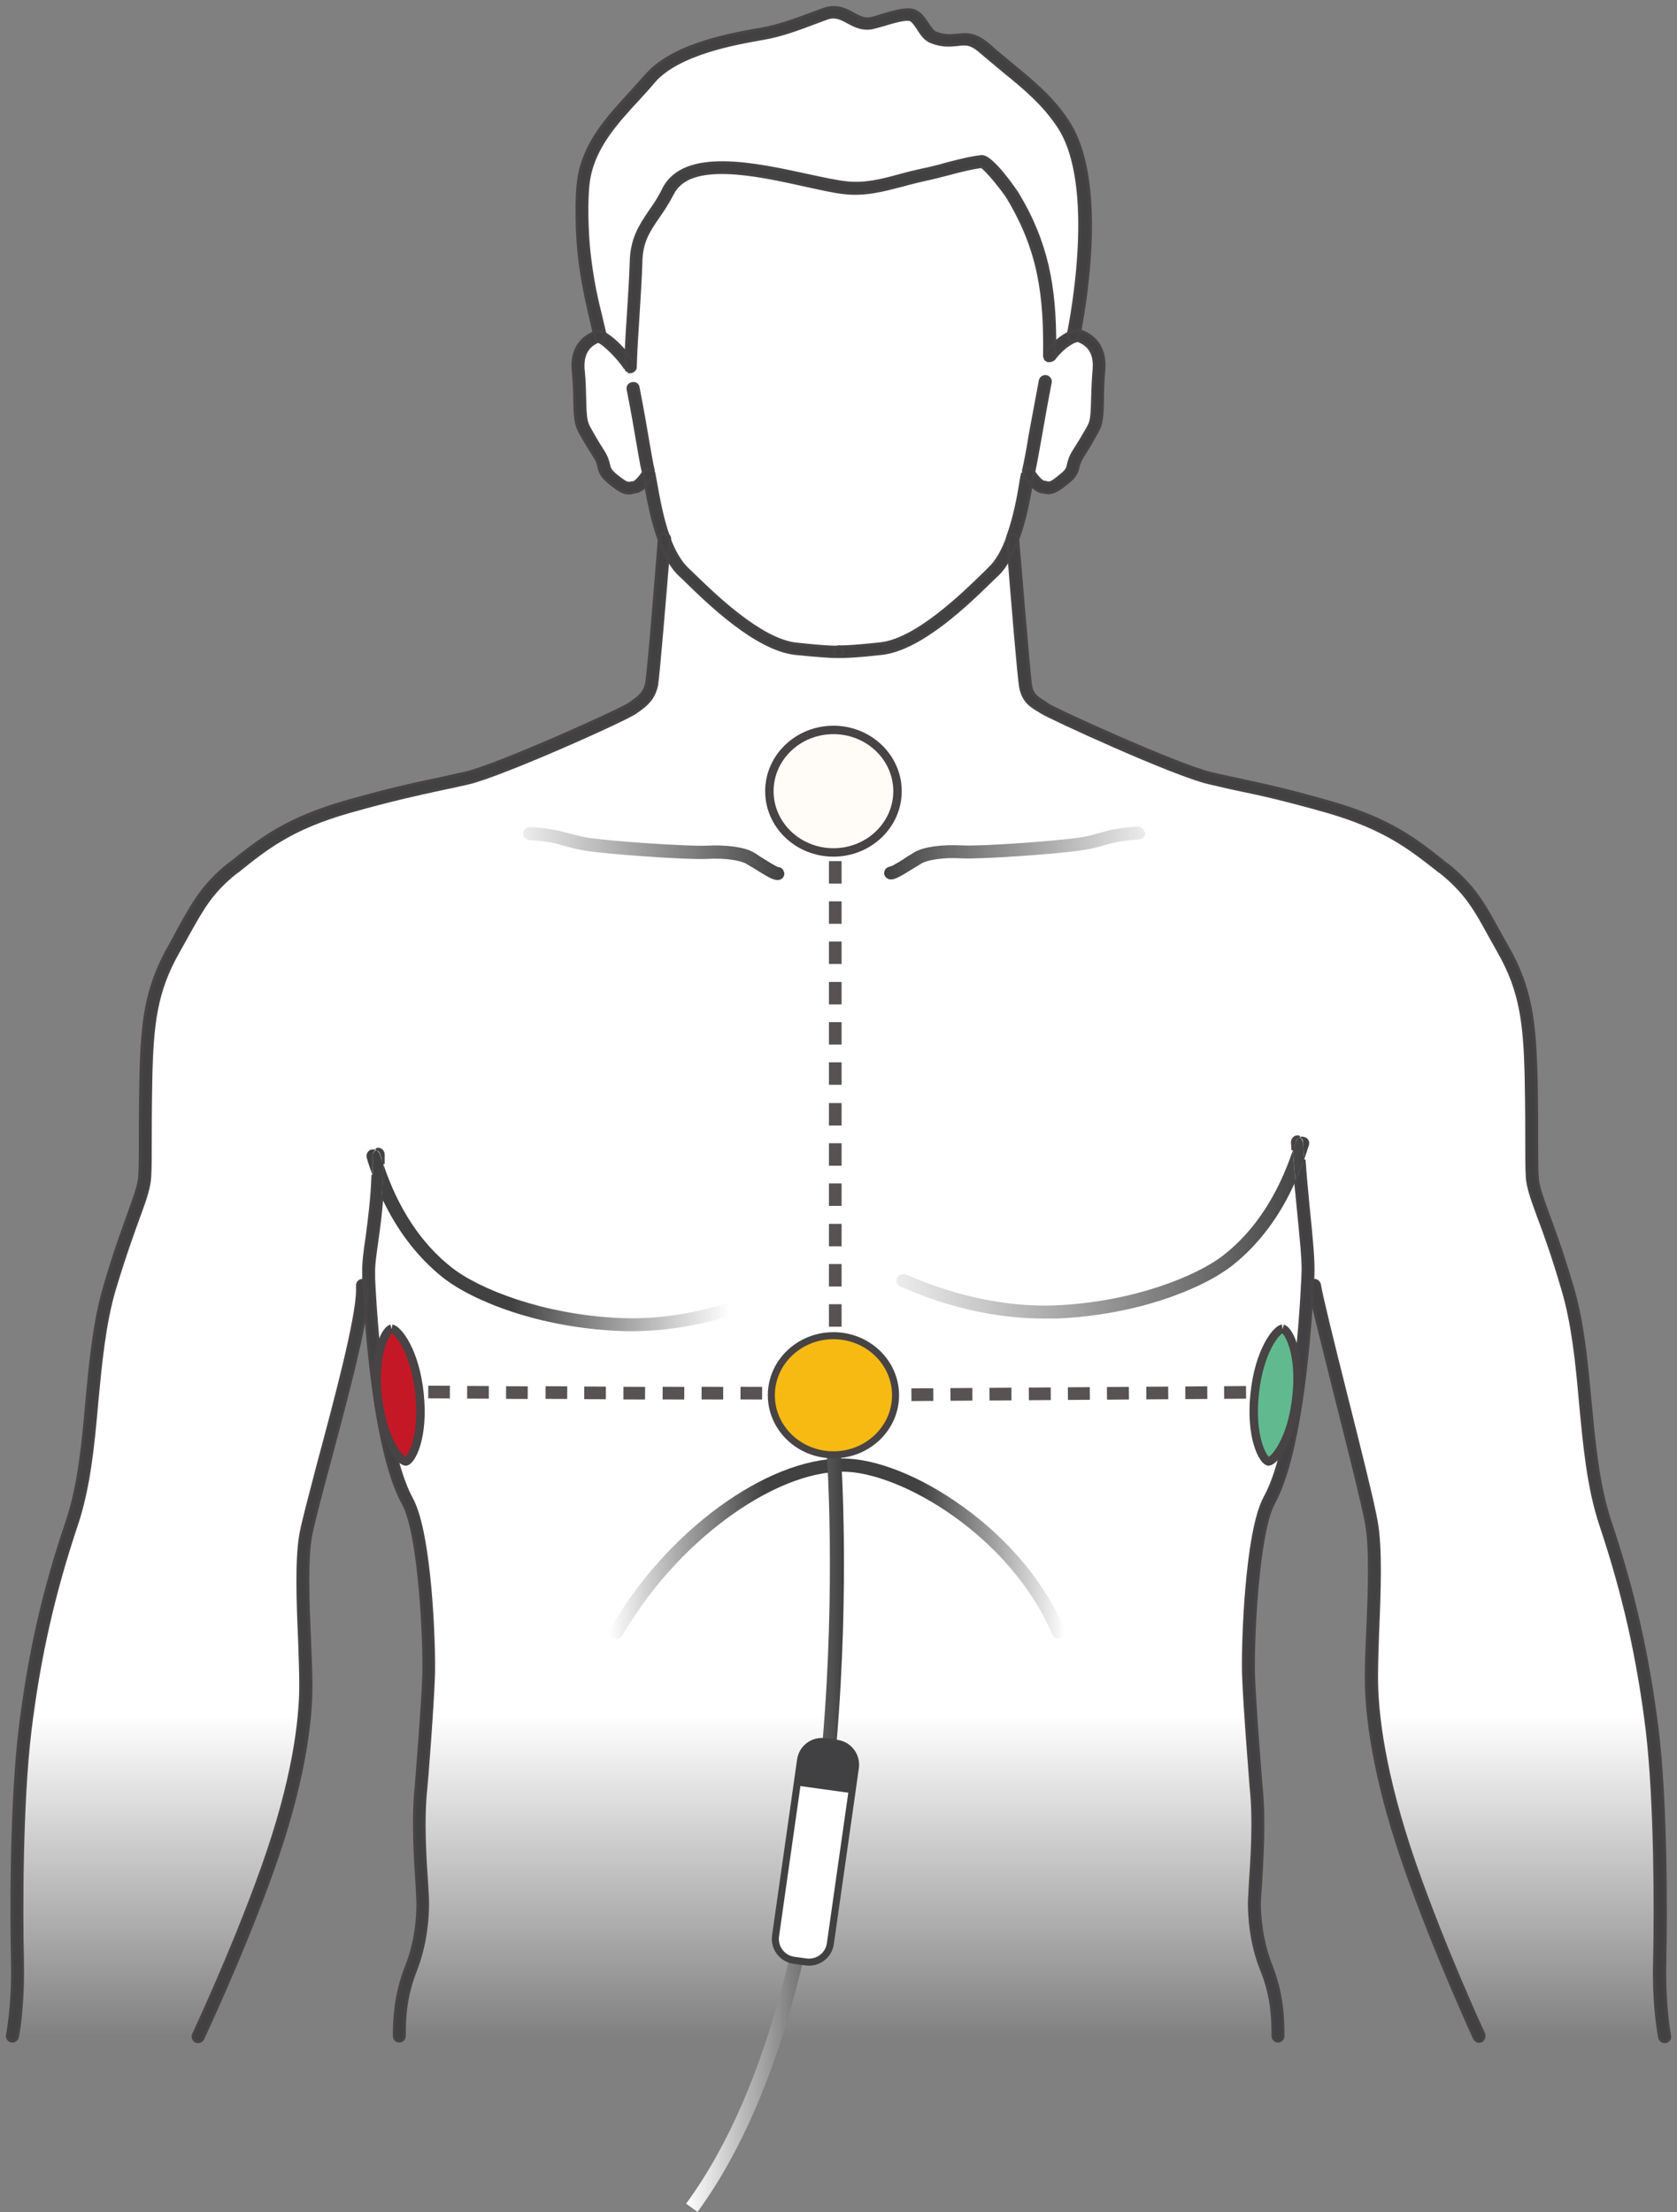 <?xml version="1.0" encoding="UTF-8"?>
<svg xmlns="http://www.w3.org/2000/svg" xmlns:xlink="http://www.w3.org/1999/xlink" id="Layer_2" viewBox="0 0 59.68 78.73">
  <rect x="0" y="0" width="59.68" height="78.73" fill="#808080" stroke="none"/>
  <defs>
    <style>.cls-1,.cls-2,.cls-3,.cls-4{fill:none;}.cls-5{fill:url(#linear-1-3);}.cls-6{fill:url(#linear-1-4);}.cls-7{fill:url(#linear-1-2);}.cls-8{fill:url(#linear-gradient);}.cls-9{fill:#c51827;}.cls-9,.cls-10,.cls-11{stroke-width:.3px;}.cls-9,.cls-10,.cls-11,.cls-2,.cls-3,.cls-12,.cls-4{stroke-miterlimit:10;}.cls-9,.cls-10,.cls-11,.cls-2,.cls-12{stroke:#484344;}.cls-10{fill:#61b990;}.cls-11{fill:#fffcf7;}.cls-13{fill:#fff;}.cls-14{fill:#414142;}.cls-15{fill:#414042;}.cls-16{fill:#585252;}.cls-2{stroke-width:.1px;}.cls-3{stroke:url(#linear-gradient-5);stroke-width:.5px;}.cls-12{fill:#f6ba13;}.cls-12,.cls-4{stroke-width:.25px;}.cls-17{fill:url(#linear-2);}.cls-18{fill:url(#linear-1);}.cls-19{fill:url(#linear-gradient-3);}.cls-20{fill:url(#linear-gradient-4);}.cls-21{fill:url(#linear-gradient-2);}.cls-4{stroke:#414142;}</style>
    <linearGradient id="linear-gradient" x1="29.87" y1=".38" x2="29.87" y2="72.55" gradientUnits="userSpaceOnUse">
      <stop offset="0" stop-color="#fff"></stop>
      <stop offset=".84" stop-color="#fff"></stop>
      <stop offset="1" stop-color="#fff" stop-opacity="0"></stop>
    </linearGradient>
    <linearGradient id="linear-1" x1="31.92" y1="40.87" x2="46.6" y2="40.87" gradientUnits="userSpaceOnUse">
      <stop offset="0" stop-color="#414142" stop-opacity=".1"></stop>
      <stop offset="1" stop-color="#414142"></stop>
    </linearGradient>
    <linearGradient id="linear-1-2" y1="41.26" x2="46.6" y2="41.26" xlink:href="#linear-1"></linearGradient>
    <linearGradient id="linear-1-3" x1="31.92" y1="43.94" x2="46.6" y2="43.94" xlink:href="#linear-1"></linearGradient>
    <linearGradient id="linear-gradient-2" x1="31.47" y1="30.35" x2="40.76" y2="30.35" gradientUnits="userSpaceOnUse">
      <stop offset="0" stop-color="#414142"></stop>
      <stop offset="1" stop-color="#414142" stop-opacity=".1"></stop>
    </linearGradient>
    <linearGradient id="linear-2" x1="21.68" y1="55.12" x2="37.92" y2="55.12" gradientUnits="userSpaceOnUse">
      <stop offset="0" stop-color="#414142" stop-opacity="0"></stop>
      <stop offset=".34" stop-color="#414142"></stop>
      <stop offset=".68" stop-color="#414142"></stop>
      <stop offset="1" stop-color="#414142" stop-opacity="0"></stop>
    </linearGradient>
    <linearGradient id="linear-1-4" x1="18.63" y1="30.38" x2="27.92" y2="30.38" xlink:href="#linear-1"></linearGradient>
    <linearGradient id="linear-gradient-3" x1="13.05" y1="44.41" x2="27.73" y2="44.41" gradientUnits="userSpaceOnUse">
      <stop offset=".35" stop-color="#414142"></stop>
      <stop offset=".88" stop-color="#414142" stop-opacity="0"></stop>
    </linearGradient>
    <linearGradient id="linear-gradient-4" x1="13.05" y1="41.37" x2="27.73" y2="41.37" xlink:href="#linear-gradient-3"></linearGradient>
    <linearGradient id="linear-gradient-5" x1="24.42" y1="65.29" x2="30.03" y2="65.29" gradientUnits="userSpaceOnUse">
      <stop offset="0" stop-color="#fff"></stop>
      <stop offset="1" stop-color="#414142"></stop>
    </linearGradient>
  </defs>
  <g id="draw">
    <path id="body-fill" class="cls-8" d="m13.08,45.94s-2.32,8.65-2.32,9.4.21,4.79,0,6.25-1.62,7.12-3.67,10.83H.47s.17-.87.17-2.04-.42-6.33.33-10.04,1.75-6.42,1.87-7.29.5-4.67.79-6.17,1.46-4.71,1.46-4.71c0,0,.08-4.29.12-5.29s.46-3,2.37-5.42c1.96-1.62,3.42-2.54,5.21-2.92s3.46-.71,4.12-.96,5.79-2.21,6.04-2.83.67-5.54.67-5.54l-.62-2.37s-.33.67-.67.5-.79-.33-.87-.79-.62-1.08-.75-1.42-.21-1.79-.08-2.33.33-.79.62-.92c-.08-.71-.87-4.96-.46-6.04s3-3.62,2.54-3.29c0,0,.25-.46,1.33-.79s1.37-.29,2.29-.54c1.33-.21,2.17-.79,2.62-.83s.79.37,1.08.42,1.5-.5,1.71-.33.58.71.83.83.71.08,1.25.04,3.33,2.5,3.62,3.5.92,2.87.12,6.87c0,0,.75.75.5.42,0,0,.42.29.37.79s.04,1.92-.17,2.25-.79,1.21-.79,1.42-.33.75-.67.71-.83-.42-.83-.42c0,0-.5,2.33-.71,2.67.17.67.46,5,.67,5.21s1.37.92,2.87,1.54,2.96,1.12,3.42,1.29,4.46.96,5.21,1.29,3.46,1.71,4.33,3.04,1.96,3.04,2,4.21,0,5.83.17,6.21,1.67,4.33,1.67,5.37.25,4.87.71,6.21,1.71,4.54,1.79,7.42.29,4.83.25,7.25.25,3.96.25,3.96h-6.58s-3-6.75-3.46-9.21c-.87-4.04-.04-7.58-.42-9.04s-1.54-7.67-2.21-8.67c-.08,1.17-.25,3.75-.58,5.12s-.79,2.46-1.08,3.12c-.25,1.17-.71,3.92-.58,5.87s.33,3.54.37,4.75-.29,2.87-.17,3.62c.12,1.5,1.04,2.54.87,4.37H14.14s0-1.62.42-2.46.58-1.92.46-3.42c-.21-2.21.08-3.46.21-5.71s-.08-5.79-.42-6.71-.67-1.25-.96-2.42-.77-5.86-.77-5.86Z"></path>
    <g id="body">
      <path class="cls-14" d="m59.43,72.46c.02.1-.04.18-.14.21h-.04c-.08,0-.16-.06-.18-.14,0-.04-.23-1.06-.18-2.79.04-1.69.04-5.57-.26-8.13-.32-2.61-.83-4.87-1.65-7.32-.45-1.34-.59-2.89-.73-4.39-.12-1.37-.26-2.77-.62-3.99-.36-1.23-.65-2.03-.87-2.61-.23-.63-.37-1.01-.4-1.39-.02-.35-.02-.69-.02-1.2s0-1.2-.02-2.28c-.04-2.03-.19-3.17-.96-4.53-.12-.21-.23-.41-.33-.59-.53-.97-.86-1.55-1.74-2.26l-.06-.04c-1.04-.82-1.93-1.53-4-2.13-1.52-.43-2.37-.62-3.2-.79-.34-.07-.65-.15-1.01-.23-1.27-.3-5.64-2.31-5.95-2.51-.04-.03-.09-.06-.13-.08-.26-.16-.52-.33-.61-.81-.07-.37-.3-3.22-.41-4.57.11-.19.21-.41.3-.65,0-.01.01-.03.01-.04.04.41.39,4.76.46,5.2.06.33.22.43.45.57.04.03.09.06.14.1.33.22,4.66,2.18,5.83,2.46.35.08.67.15,1,.22.83.18,1.69.36,3.22.8,2.15.61,3.07,1.34,4.13,2.19l.06.04c.93.75,1.29,1.39,1.82,2.36.1.18.21.38.33.59.81,1.43.96,2.6,1.01,4.69.02,1.09.02,1.78.02,2.29s0,.83.02,1.18c.02.34.15.68.37,1.3.22.58.51,1.38.88,2.63.37,1.25.5,2.68.63,4.06.14,1.48.28,3.01.72,4.31.83,2.47,1.34,4.75,1.67,7.38.31,2.58.31,6.48.27,8.18-.04,1.67.17,2.7.17,2.71Z"></path>
      <path class="cls-14" d="m52.8,72.39c.04.1,0,.21-.08.26-.03.01-.05.02-.08.02-.07,0-.13-.04-.17-.11-.01-.03-1.39-3.01-2.46-6.07-.91-2.6-1.39-4.95-1.39-6.78,0-.45.02-1.03.05-1.63.06-1.38.12-2.94-.04-3.83-.12-.67-.61-2.63-1.09-4.52-.35-1.41-.69-2.76-.86-3.48.02-.27.03-.49.04-.65.01,0,.02-.01.03-.01.1-.02.19.06.21.16.06.39.5,2.17.93,3.88.48,1.9.97,3.86,1.09,4.55.17.94.11,2.52.05,3.92-.02.6-.04,1.18-.04,1.62,0,1.25.24,3.42,1.36,6.65,1.06,3.03,2.43,6,2.45,6.03Z"></path>
      <path class="cls-15" d="m46.56,42.99c.1.97.18,1.8.17,2.26,0,.01,0,.13-.01.33-.08.03-.13.11-.12.21.01.09.04.25.08.45-.11,1.81-.45,5.63-1.35,7.26-.59,1.08-.75,4.98-.72,6.07.03,1.05.27,3.98.27,4.01.13,1.18.03,2.66-.02,3.54-.02.29-.04.51-.04.63,0,.44.06,1.32.41,2.21.38.96.43,1.77.43,2.51,0,.11-.08.19-.18.19s-.18-.08-.18-.19c0-.81-.07-1.52-.41-2.36-.38-.95-.43-1.89-.43-2.36,0-.13.02-.35.03-.65.06-.87.16-2.33.03-3.48,0-.04-.24-2.99-.27-4.04-.03-.98.09-5.05.77-6.28,1.15-2.08,1.35-8,1.35-8.06.01-.43-.08-1.29-.17-2.21-.03-.31-.06-.65-.1-.99.11-.25.22-.51.31-.78.04.57.1,1.18.15,1.72Z"></path>
      <path class="cls-14" d="m46.72,45.58c-.01.17-.02.39-.04.65-.04-.2-.07-.36-.08-.45-.01-.1.04-.18.12-.21Z"></path>
      <path class="cls-18" d="m46.42,40.47c.13.03.2.16.16.29-.06.17-.11.35-.17.51-.02-.21-.03-.43-.04-.63,0-.07-.05-.13-.11-.17.05-.02.11-.02.16,0Z"></path>
      <path class="cls-7" d="m46.37,40.64c.01.2.02.41.04.63-.09.27-.2.53-.31.78-.03-.37-.06-.74-.09-1.1h0c.04-.11.07-.21.11-.32.02-.07.07-.12.13-.15h0c.06.03.1.1.11.17Z"></path>
      <path class="cls-15" d="m46.17,40.46s.06,0,.08.02c-.06.03-.12.08-.13.15-.03.11-.07.21-.11.31,0-.09-.01-.18-.02-.27,0-.11.07-.2.17-.21Z"></path>
      <path class="cls-5" d="m46.01,40.95c.03.36.06.73.09,1.1-.55,1.24-1.3,2.24-2.23,2.98-1.09.86-3.44,1.78-6.26,1.9-.16,0-.31,0-.46,0-2.35,0-4.23-.77-4.88-1.04-.09-.04-.17-.07-.2-.08-.13-.04-.2-.17-.16-.3.04-.12.18-.18.31-.15.06.02.13.05.25.1.66.27,2.68,1.1,5.12,1,2.69-.12,4.98-1.02,5.97-1.8,1.09-.86,1.91-2.11,2.45-3.72Z"></path>
      <path class="cls-21" d="m40.76,29.63c.01.13-.1.24-.23.25-.65.04-.95.12-1.25.21-.2.06-.4.11-.69.16-.75.13-3.66.34-4.37.3-.67-.04-1.22.06-1.42.18-.06.03-.12.08-.2.12-.56.35-.74.45-.88.45-.02,0-.04,0-.06,0-.13-.03-.22-.15-.19-.27.02-.11.12-.18.22-.19.12-.04.47-.26.64-.38.08-.04.15-.09.2-.12.32-.2,1-.29,1.71-.25.62.04,3.47-.16,4.24-.29.27-.04.46-.1.64-.15.33-.1.64-.18,1.36-.23.13,0,.25.09.26.22Z"></path>
      <path class="cls-14" d="m38.54,11.82c.21.1.85.39.74,1.42-.03.33-.04.65-.04.94-.01.49-.02.87-.15,1.11l-.05.1c-.15.27-.24.44-.51.86-.11.17-.13.27-.16.37-.04.2-.1.35-.39.58-.33.26-.49.35-.67.35-.06,0-.13-.01-.21-.03h-.04c-.13-.04-.26-.13-.36-.24h0c.03-.16.06-.3.08-.41,0-.02,0-.03.01-.04t0-.01c.1.15.25.32.35.34h.04c.17.05.2.06.56-.24.22-.17.24-.25.27-.39.03-.12.06-.26.2-.48.26-.41.35-.57.5-.83l.05-.1c.09-.16.1-.53.11-.96.01-.29.02-.62.05-.97.08-.78-.35-.97-.54-1.06-.1-.04-.51.16-.88.64,0,0-.01.02-.02.02.03-.03.06-.07.06-.12,0-.16,0-.31,0-.46.16-.15.32-.26.48-.34,0,.03-.01.05-.01.05-.02.1.04.18.14.21.01,0,.03,0,.04,0,.08,0,.16-.06.18-.14,0-.02.02-.1.04-.21.04,0,.09.01.13.03Z"></path>
      <path class="cls-14" d="m37.98,4.3c1.38,2.08.62,6.46.43,7.48-.12-.02-.25.02-.39.08.11-.55,1.03-5.3-.35-7.38-.53-.8-1.21-1.37-1.94-1.96-.26-.22-.53-.44-.81-.68-.37-.33-.56-.31-.85-.27-.24.02-.53.06-.93-.1-.21-.08-.34-.27-.46-.46-.1-.15-.2-.3-.3-.33-.17-.05-.63.09-.93.18-.16.04-.3.09-.41.11-.35.07-.62-.07-.86-.2-.26-.14-.46-.25-.78-.13l-.4.15c-.59.22-1.19.45-1.84.56-.9.16-3.01.51-3.9,1.54-.17.21-.36.41-.54.61-.77.83-1.56,1.7-1.76,2.82-.12.68-.07,2.02.01,2.69.08.71.2,1.38.38,2.09l.18.76c-.15-.08-.27-.1-.38-.05h0l-.15-.63c-.17-.73-.3-1.4-.38-2.13-.08-.71-.13-2.07,0-2.79.21-1.22,1.04-2.12,1.84-2.99.18-.2.36-.4.54-.6.86-.99,2.56-1.4,4.12-1.66.61-.11,1.17-.32,1.77-.54l.4-.15c.48-.18.82,0,1.1.16.21.11.38.2.6.16.1-.02.23-.06.38-.11.41-.12.86-.26,1.15-.18.23.07.36.27.5.48.09.13.19.29.29.32.32.12.54.1.76.08.32-.04.64-.07,1.14.36.26.24.53.45.79.67.75.62,1.46,1.19,2.01,2.04Z"></path>
      <path class="cls-14" d="m38.02,11.87c.14-.07.27-.1.39-.08-.02.11-.04.18-.04.21-.02.08-.1.14-.18.14-.01,0-.03,0-.04,0-.1-.02-.16-.11-.14-.21,0,0,0-.02.01-.05Z"></path>
      <path class="cls-13" d="m37.67,4.49c1.38,2.08.46,6.83.35,7.38-.16.07-.32.19-.48.34-.01-1.99-.27-3.55-1.35-5.35,0-.01-.89-1.34-1.27-1.29-.42.06-.83.16-1.26.27-.27.07-.55.15-.85.21-.26.06-.52.12-.77.19-.65.18-1.28.35-1.94.26-.36-.04-.85-.15-1.37-.26-1.84-.41-4.37-.96-5.11.48-.17.33-.34.58-.5.82-.34.51-.64.95-.66,1.79-.02.59-.06,1.24-.1,1.85-.03.45-.06.91-.08,1.35-.1-.11-.2-.22-.3-.32-.17-.16-.31-.27-.44-.34l-.18-.76c-.17-.71-.29-1.38-.38-2.09-.08-.67-.13-2.01-.01-2.69.2-1.12.99-1.99,1.76-2.82.18-.2.37-.4.54-.61.89-1.02,3-1.38,3.9-1.54.65-.11,1.25-.34,1.84-.56l.4-.15c.32-.12.53,0,.78.13.24.13.5.27.86.2.11-.02.25-.07.41-.11.3-.1.76-.24.93-.18.1.03.2.18.3.33.12.19.25.39.46.46.41.16.7.12.93.1.29-.03.48-.06.85.27.27.24.54.46.81.68.72.59,1.41,1.16,1.94,1.96Z"></path>
      <path class="cls-17" d="m37.9,58.01c.05.12-.01.25-.13.3-.03.01-.06.02-.09.02-.1,0-.19-.06-.23-.15-1.51-3.54-5.42-5.8-7.46-5.8-2.51,0-5.96,2.56-7.84,5.83-.07.11-.22.15-.34.09s-.16-.2-.1-.32c1.99-3.46,5.55-6.07,8.27-6.07,1.2,0,2.8.64,4.28,1.71,1.65,1.18,2.94,2.74,3.64,4.39Z"></path>
      <path class="cls-14" d="m37.53,12.21c0,.15,0,.31,0,.46,0,.05-.02.09-.06.12-.03.03-.08.05-.13.05-.02,0-.04,0-.06,0l-.05-.03s-.04-.03-.04-.04l-.03-.09s.02-.07.04-.1c.1-.13.21-.25.33-.36Z"></path>
      <path class="cls-14" d="m37.24,13.4c.1.02.16.11.15.2-.15.77-.26,1.41-.35,1.92-.1.56-.17.97-.24,1.28-.02-.02-.03-.04-.04-.06-.04-.08-.16-.11-.25-.07-.04.02-.07.06-.08.1,0-.01,0-.02,0-.03.07-.3.15-.71.24-1.28.1-.51.21-1.15.36-1.93.02-.08.09-.14.18-.14h.03Z"></path>
      <path class="cls-14" d="m37.53,12.21c-.12.11-.23.23-.33.36-.02.03-.04.06-.04.1.03-2.15-.17-3.76-1.3-5.64-.13-.22-.75-1-.94-1.11-.39.05-.77.15-1.18.26-.28.07-.57.15-.87.21-.25.06-.51.12-.75.19-.66.17-1.34.36-2.09.27-.38-.04-.85-.15-1.4-.27-1.72-.38-4.09-.9-4.7.29-.18.35-.36.62-.53.86-.34.5-.59.87-.6,1.61-.02.6-.06,1.24-.1,1.86-.04.62-.08,1.25-.1,1.85,0-.03,0-.06-.02-.08-.07-.12-.19-.27-.32-.43.02-.45.05-.91.08-1.35.04-.62.08-1.26.1-1.85.02-.84.32-1.28.66-1.79.17-.24.34-.49.5-.82.74-1.44,3.27-.88,5.11-.48.51.11,1.01.22,1.37.26.67.08,1.29-.08,1.94-.26.25-.07.51-.13.77-.19.3-.06.58-.13.85-.21.43-.11.84-.22,1.26-.27.38-.05,1.26,1.28,1.27,1.29,1.09,1.8,1.34,3.36,1.35,5.35Z"></path>
      <path class="cls-14" d="m37.2,12.75s.02.03.04.04c-.02,0-.04-.02-.04-.04Z"></path>
      <path class="cls-14" d="m36.79,16.81h0s0,.01,0,.02c0,.01,0,.02-.01.04-.02.11-.04.25-.08.4-.14-.14-.24-.3-.26-.35-.02-.03-.02-.06-.02-.08,0-.02,0-.04.01-.06.01-.04.04-.08.08-.1.09-.04.2-.02.25.07.01.02.02.04.04.06Z"></path>
      <path class="cls-14" d="m36.7,17.27h0c-.09.51-.22,1.26-.48,1.94v-.03c0-.1-.1-.17-.2-.16-.07,0-.12.04-.15.1.24-.65.38-1.4.46-1.89.02-.15.05-.28.07-.38,0,.03,0,.06.02.08.03.05.12.21.26.35Z"></path>
      <path class="cls-14" d="m36.22,19.17v.03s0,.03-.01.04c-.09.25-.19.46-.3.65-.03-.39-.05-.65-.06-.7,0-.02,0-.04,0-.06,0,0,0,0,0-.01s0-.02,0-.02c.03-.06.08-.09.15-.1.1,0,.19.07.2.16Z"></path>
      <path class="cls-14" d="m35.87,19.11s0,.02,0,.02c0-.01,0-.02,0-.02Z"></path>
      <path class="cls-14" d="m35.86,19.14s0,.03,0,.06c0,.04.03.31.06.7-.13.24-.27.43-.43.58-.06.05-.12.12-.2.19-.81.79-2.49,2.44-3.9,2.6-.88.1-1.28.11-1.44.11-.03,0-.06,0-.08,0,.1-.01.17-.1.16-.19,0-.09-.08-.15-.17-.16h.02s.29.02,1.47-.11c1.28-.14,2.96-1.79,3.68-2.49.08-.08.15-.15.2-.2.25-.24.46-.6.64-1.09Z"></path>
      <path class="cls-14" d="m30.01,23.18c.01.1-.06.18-.16.19h-.03c-.1-.01-.17-.1-.16-.19s.08-.15.17-.16h0c.09,0,.16.07.17.16Z"></path>
      <path class="cls-14" d="m29.82,23.02h.02c-.09,0-.16.06-.17.16s.06.18.16.19c-.02,0-.04,0-.08,0-.17,0-.57-.02-1.45-.11-1.4-.16-3.08-1.8-3.89-2.59-.08-.08-.15-.15-.21-.2-.16-.15-.3-.34-.44-.58.03-.39.06-.65.06-.7,0-.03,0-.06-.01-.08t0,.01c.18.49.4.86.64,1.1.06.06.13.12.21.2.72.7,2.4,2.35,3.68,2.49,1.18.13,1.46.11,1.47.11Z"></path>
      <path class="cls-6" d="m27.91,31.05c.02.13-.06.25-.2.27-.02,0-.03,0-.06,0-.14,0-.32-.1-.88-.45-.08-.04-.15-.09-.2-.12-.2-.12-.74-.22-1.42-.18-.71.04-3.62-.17-4.37-.3-.3-.05-.5-.11-.69-.16-.3-.09-.59-.17-1.25-.21-.13-.01-.24-.12-.22-.25,0-.13.12-.22.26-.21.71.04,1.02.13,1.36.22.18.05.37.1.64.15.78.13,3.63.32,4.25.29.72-.04,1.39.05,1.71.25.06.03.12.08.2.13.17.11.53.33.64.38.11,0,.2.08.22.18Z"></path>
      <path class="cls-19" d="m27.71,45.97c.04.12-.02.25-.15.29-.03.01-.11.04-.2.08-.65.26-2.54,1.04-4.88,1.04-.15,0-.31,0-.46-.01-2.82-.12-5.18-1.05-6.26-1.9-.9-.72-1.63-1.67-2.18-2.85.03-.36.05-.76.06-1.19.53,1.59,1.35,2.83,2.43,3.68.99.78,3.28,1.68,5.97,1.8,2.44.11,4.46-.72,5.12-1,.11-.04.19-.08.24-.1.13-.04.27.03.31.15Z"></path>
      <path class="cls-14" d="m23.81,19.12s.02.05.01.08c0,.04-.02.31-.06.7-.11-.18-.2-.4-.3-.65,0-.01-.01-.03-.01-.04v-.03c.01-.1.1-.17.2-.16.07,0,.13.04.16.11Z"></path>
      <path class="cls-14" d="m23.81,19.12c-.03-.06-.08-.1-.16-.11-.1,0-.18.06-.2.16v.03c-.25-.68-.38-1.44-.48-1.94.14-.14.23-.29.26-.34.02-.03.03-.07.03-.1.02.1.04.23.07.38.09.5.22,1.25.46,1.91Z"></path>
      <path class="cls-14" d="m23.77,19.9c-.11,1.33-.34,4.11-.4,4.48-.1.49-.36.69-.64.9-.03.02-.07.04-.1.07-.35.26-4.77,2.24-5.96,2.52-.35.08-.67.15-1.01.22-.82.18-1.67.36-3.2.79-2.08.59-2.97,1.3-4,2.13l-.06.04c-.88.7-1.2,1.29-1.74,2.26-.1.18-.21.38-.33.59-.77,1.37-.92,2.5-.96,4.53-.02,1.08-.02,1.78-.02,2.28s0,.85-.02,1.2c-.03.39-.16.76-.39,1.39-.21.58-.5,1.37-.87,2.6-.36,1.22-.49,2.63-.62,3.99-.13,1.5-.28,3.06-.73,4.39-.82,2.45-1.33,4.71-1.65,7.32-.31,2.56-.31,6.43-.27,8.12.04,1.72-.17,2.75-.18,2.79-.02.08-.1.14-.18.14h-.03c-.1-.02-.16-.11-.15-.21,0-.01.22-1.04.18-2.71-.04-1.7-.04-5.59.27-8.17.32-2.64.83-4.92,1.67-7.39.44-1.3.58-2.83.71-4.31.13-1.38.26-2.8.63-4.06.36-1.24.66-2.04.87-2.63.22-.62.35-.96.38-1.3.02-.34.02-.67.02-1.18s0-1.2.02-2.29c.04-2.09.2-3.26,1.01-4.7.12-.21.22-.4.32-.59.54-.97.89-1.62,1.82-2.36l.06-.04c1.06-.85,1.99-1.58,4.14-2.19,1.53-.43,2.39-.62,3.22-.79.34-.07.65-.15,1-.22,1.19-.29,5.56-2.26,5.82-2.46.03-.02.07-.05.1-.07.26-.19.44-.32.51-.68.07-.37.32-3.49.45-5.11,0,.01,0,.03.01.04.1.25.19.46.3.65Z"></path>
      <path class="cls-14" d="m23.26,16.76s.02.05.02.07c0,.03-.01.07-.03.1-.03.04-.12.2-.26.34-.03-.16-.05-.3-.07-.4,0,0,0-.01,0-.02,0-.01,0-.02,0-.02v-.02s0,0,0-.01h0s.03-.04.03-.05c0-.02.02-.03.03-.04.07-.07.18-.07.26,0,.02.02.03.03.04.05Z"></path>
      <path class="cls-14" d="m23.26,16.74v.02s-.02-.03-.04-.05c-.07-.07-.19-.07-.26,0-.02.01-.03.02-.03.04,0,.01-.02.03-.03.04-.07-.29-.12-.62-.2-1.07-.08-.48-.18-1.06-.34-1.87-.02-.1.04-.19.15-.21s.2.04.21.14c.16.82.26,1.4.34,1.88.08.45.13.78.2,1.07Z"></path>
      <path class="cls-14" d="m22.91,16.87c.02.1.04.24.07.4-.1.1-.22.2-.36.22h-.04c-.08.03-.15.04-.21.04-.17,0-.33-.08-.66-.35-.3-.24-.35-.38-.4-.58-.02-.1-.04-.21-.15-.37-.28-.44-.37-.6-.53-.88l-.03-.07c-.13-.24-.14-.62-.15-1.11,0-.29-.02-.61-.05-.95-.11-1.01.53-1.31.74-1.4l.04.16c.02.09.12.15.22.13.1-.02.16-.12.14-.21v-.04c.11.07.26.18.43.34.1.1.21.21.3.32-.01.17-.02.35-.02.51,0,.02,0,.04.01.06-.23-.37-.79-.92-.97-.96-.19.09-.6.3-.52,1.05.04.35.04.68.05.97.01.43.02.79.11.96l.03.07c.16.28.24.44.51.86.14.22.17.36.2.48.03.13.05.21.27.39.37.29.4.29.56.25h.05c.1-.03.26-.22.35-.36t0,.01v.02s0,.01,0,.02c0,0,0,.01,0,.02Z"></path>
      <path class="cls-14" d="m22.61,13.04h0s0,.06-.02.07c0,.02-.02.03-.03.04,0,0,0,0-.01.01-.01.01-.02.02-.04.03-.06.03-.12.03-.18,0h0s-.04-.03-.06-.06c0,0-.01-.02-.02-.03,0-.02-.01-.04-.01-.06,0-.17.01-.34.02-.51.13.16.25.31.32.43.02.03.02.06.02.08Z"></path>
      <path class="cls-14" d="m22.6,13.12s.02-.04.02-.06c0,.02,0,.04-.02.06Z"></path>
      <path class="cls-14" d="m22.57,13.16s.02-.02.03-.04c0,.02-.02.03-.03.04Z"></path>
      <path class="cls-14" d="m22.52,13.2s.03-.02.04-.03c-.03.03-.08.06-.13.06h0s-.06-.01-.08-.03c.06.03.12.03.18,0Z"></path>
      <path class="cls-14" d="m22.27,13.13s.04.04.06.06c-.03-.01-.04-.03-.06-.06Z"></path>
      <path class="cls-14" d="m21.54,11.91c.02.09-.04.18-.14.21-.1.02-.2-.04-.22-.13l-.04-.16h0s0,0,0,0c.11-.05.23-.03.38.05v.04Z"></path>
      <path class="cls-14" d="m14.66,53.36c.68,1.24.81,5.28.78,6.26-.03,1.05-.26,3.99-.27,4.02-.13,1.16-.03,2.61.03,3.47.02.31.03.53.03.65,0,.49-.06,1.43-.43,2.38-.36.9-.4,1.68-.4,2.33,0,.11-.08.19-.18.19s-.18-.08-.18-.19c0-.69.06-1.53.44-2.49.35-.88.4-1.77.4-2.23,0-.11-.02-.34-.03-.63-.06-.88-.16-2.35-.03-3.54,0-.02.24-2.95.27-3.99.03-1.09-.13-4.97-.73-6.06-.86-1.55-1.21-5.01-1.34-6.86.04-.3.07-.55.07-.75,0-.07,0-.13,0-.2-.01-.08-.06-.14-.13-.16v-.06c0-.06,0-.1,0-.14v-.04c-.01-.34.04-.75.12-1.27.08-.62.18-1.35.21-2.23.1.27.21.53.32.78-.04.57-.11,1.07-.17,1.51-.07.5-.13.9-.12,1.2v.03s0,.08,0,.14c.01.24.25,5.85,1.35,7.85Z"></path>
      <path class="cls-14" d="m13.65,41.1v.34c-.05-.12-.08-.24-.12-.36-.02-.07-.07-.12-.14-.15.02-.01.05-.02.07-.02.11,0,.18.08.19.19Z"></path>
      <path class="cls-14" d="m13.52,41.08c.04.12.07.24.12.36,0,.43-.02.82-.06,1.19-.12-.25-.22-.51-.32-.78.01-.24.02-.48.01-.73,0-.08.04-.15.11-.18.07.03.12.08.14.15Z"></path>
      <path class="cls-20" d="m13.22,40.92c.06-.02.11-.01.16,0-.06.03-.11.1-.11.18,0,.26,0,.5-.01.73-.08-.21-.15-.41-.21-.63-.03-.12.04-.25.17-.29Z"></path>
      <path class="cls-14" d="m13.08,45.74c0,.07,0,.13,0,.2,0,.2-.03.45-.07.75-.04-.53-.06-.92-.07-1.11.07.02.12.07.13.16Z"></path>
      <path class="cls-14" d="m12.94,45.58c.01.18.03.58.07,1.11-.21,1.34-.82,3.59-1.32,5.47-.3,1.11-.55,2.07-.63,2.49-.16.87-.1,2.4-.04,3.74.02.6.05,1.16.05,1.6,0,1.26-.24,3.43-1.39,6.64-1.07,2.99-2.45,5.9-2.46,5.93-.03.07-.1.11-.17.11-.03,0-.05,0-.08-.02-.09-.04-.13-.16-.08-.25.01-.03,1.38-2.93,2.44-5.9,1.13-3.16,1.37-5.29,1.37-6.52,0-.44-.02-.99-.04-1.58-.06-1.36-.12-2.91.05-3.83.08-.43.34-1.39.63-2.51.58-2.15,1.37-5.11,1.38-6.12,0-.06,0-.11,0-.16-.01-.11.06-.2.16-.21.02,0,.04,0,.07.01Z"></path>
      <path class="cls-2" d="m46.72,45.58s.02-.01.03-.01c.1-.02.19.06.21.16.06.39.5,2.17.93,3.88.48,1.9.97,3.86,1.09,4.55.17.94.11,2.52.05,3.92-.02.6-.04,1.18-.04,1.62,0,1.25.24,3.42,1.36,6.65,1.06,3.03,2.43,6,2.45,6.03.04.1,0,.21-.08.26-.03.01-.05.02-.08.02-.07,0-.13-.04-.17-.11-.01-.03-1.39-3.01-2.46-6.07-.91-2.6-1.39-4.95-1.39-6.78,0-.45.02-1.03.05-1.63.06-1.38.12-2.94-.04-3.83-.12-.67-.61-2.63-1.09-4.52-.35-1.41-.69-2.76-.86-3.48-.04-.2-.07-.36-.08-.45-.01-.1.04-.18.12-.21Z"></path>
      <path class="cls-2" d="m23.77,19.9c-.11,1.33-.34,4.11-.4,4.48-.1.49-.36.69-.64.9-.03.02-.07.04-.1.07-.35.26-4.77,2.24-5.96,2.52-.35.08-.67.15-1.01.22-.82.18-1.67.36-3.2.79-2.08.59-2.97,1.3-4,2.13l-.06.04c-.88.7-1.2,1.29-1.74,2.26-.1.18-.21.38-.33.59-.77,1.37-.92,2.5-.96,4.53-.02,1.08-.02,1.78-.02,2.28s0,.85-.02,1.2c-.03.39-.16.76-.39,1.39-.21.58-.5,1.37-.87,2.6-.36,1.22-.49,2.63-.62,3.99-.13,1.5-.28,3.06-.73,4.39-.82,2.45-1.33,4.71-1.65,7.32-.31,2.56-.31,6.43-.27,8.12.04,1.72-.17,2.75-.18,2.79-.02.08-.1.14-.18.14h-.03c-.1-.02-.16-.11-.15-.21,0-.01.22-1.04.18-2.71-.04-1.7-.04-5.59.27-8.17.32-2.64.83-4.92,1.67-7.39.44-1.3.58-2.83.71-4.31.13-1.38.26-2.8.63-4.06.36-1.24.66-2.04.87-2.63.22-.62.35-.96.38-1.3.02-.34.02-.67.02-1.18s0-1.2.02-2.29c.04-2.09.2-3.26,1.01-4.7.12-.21.22-.4.32-.59.54-.97.89-1.62,1.82-2.36l.06-.04c1.06-.85,1.99-1.58,4.14-2.19,1.53-.43,2.39-.62,3.22-.79.34-.07.65-.15,1-.22,1.19-.29,5.56-2.26,5.82-2.46.03-.02.07-.05.1-.07.26-.19.44-.32.51-.68.07-.37.32-3.49.45-5.11v-.03c.01-.1.1-.17.2-.16.07,0,.13.04.16.11.01.02.02.05.01.08,0,.04-.02.31-.06.7Z"></path>
      <path class="cls-2" d="m13.01,46.69c-.21,1.34-.82,3.59-1.32,5.47-.3,1.11-.55,2.07-.63,2.49-.16.87-.1,2.4-.04,3.74.02.6.05,1.16.05,1.6,0,1.26-.24,3.43-1.39,6.64-1.07,2.99-2.45,5.9-2.46,5.93-.03.07-.1.11-.17.11-.03,0-.05,0-.08-.02-.09-.04-.13-.16-.08-.25.01-.03,1.38-2.93,2.44-5.9,1.13-3.16,1.37-5.29,1.37-6.52,0-.44-.02-.99-.04-1.58-.06-1.36-.12-2.91.05-3.83.08-.43.34-1.39.63-2.51.58-2.15,1.37-5.11,1.38-6.12,0-.06,0-.11,0-.16-.01-.11.06-.2.16-.21.02,0,.04,0,.07.01.07.02.12.07.13.16,0,.07,0,.13,0,.2,0,.2-.03.45-.07.75Z"></path>
      <path class="cls-2" d="m13.38,40.92s.05-.02.07-.02c.11,0,.18.08.19.19v.34"></path>
      <path class="cls-2" d="m13.59,42.62c-.04.57-.11,1.07-.17,1.51-.07.5-.13.9-.12,1.2v.03s0,.08,0,.14c.01.24.25,5.85,1.35,7.85.68,1.24.81,5.28.78,6.26-.03,1.05-.26,3.99-.27,4.02-.13,1.16-.03,2.61.03,3.47.02.31.03.53.03.65,0,.49-.06,1.43-.43,2.38-.36.9-.4,1.68-.4,2.33,0,.11-.08.19-.18.19s-.18-.08-.18-.19c0-.69.06-1.53.44-2.49.35-.88.4-1.77.4-2.23,0-.11-.02-.34-.03-.63-.06-.88-.16-2.35-.03-3.54,0-.02.24-2.95.27-3.99.03-1.09-.13-4.97-.73-6.06-.86-1.55-1.21-5.01-1.34-6.86-.04-.53-.06-.92-.07-1.11v-.06c0-.06,0-.1,0-.14v-.04c-.01-.34.04-.75.12-1.27.08-.62.18-1.35.21-2.23"></path>
      <path class="cls-2" d="m35.87,19.13s0-.02,0-.02c.03-.06.08-.09.15-.1.1,0,.19.07.2.16v.03c.04.41.39,4.76.46,5.2.06.33.22.43.45.57.04.03.09.06.14.1.33.22,4.66,2.18,5.83,2.46.35.08.67.15,1,.22.83.18,1.69.36,3.22.8,2.15.61,3.07,1.34,4.13,2.19l.06.04c.93.75,1.29,1.39,1.82,2.36.1.18.21.38.33.59.81,1.43.96,2.6,1.01,4.69.02,1.09.02,1.78.02,2.29s0,.83.02,1.18c.02.34.15.68.37,1.3.22.58.51,1.38.88,2.63.37,1.25.5,2.68.63,4.06.14,1.48.28,3.01.72,4.31.83,2.47,1.34,4.75,1.67,7.38.31,2.58.31,6.48.27,8.18-.04,1.67.17,2.7.17,2.71.02.1-.04.18-.14.21h-.04c-.08,0-.16-.06-.18-.14,0-.04-.23-1.06-.18-2.79.04-1.69.04-5.57-.26-8.13-.32-2.61-.83-4.87-1.65-7.32-.45-1.34-.59-2.89-.73-4.39-.12-1.37-.26-2.77-.62-3.99-.36-1.23-.65-2.03-.87-2.61-.23-.63-.37-1.01-.4-1.39-.02-.35-.02-.69-.02-1.2s0-1.2-.02-2.28c-.04-2.03-.19-3.17-.96-4.53-.12-.21-.23-.41-.33-.59-.53-.97-.86-1.55-1.74-2.26l-.06-.04c-1.04-.82-1.93-1.53-4-2.13-1.52-.43-2.37-.62-3.2-.79-.34-.07-.65-.15-1.01-.23-1.27-.3-5.64-2.31-5.95-2.51-.04-.03-.09-.06-.13-.08-.26-.16-.52-.33-.61-.81-.07-.37-.3-3.22-.41-4.57-.03-.39-.05-.65-.06-.7,0-.02,0-.04,0-.06"></path>
      <path class="cls-2" d="m29.84,23.02c.09,0,.16.07.17.16.01.1-.06.18-.16.19"></path>
      <path class="cls-2" d="m23.27,16.83c.02.1.04.23.07.38.09.5.22,1.25.46,1.91t0,.01c.18.49.4.86.64,1.1.06.06.13.12.21.2.72.7,2.4,2.35,3.68,2.49,1.18.13,1.46.11,1.47.11h.02"></path>
      <path class="cls-2" d="m22.89,16.8c-.07-.29-.12-.62-.2-1.07-.08-.48-.18-1.06-.34-1.87-.02-.1.04-.19.15-.21s.2.04.21.14c.16.82.26,1.4.34,1.88.08.45.13.78.2,1.07v.02"></path>
      <path class="cls-2" d="m29.83,23.37s-.04,0-.08,0c-.17,0-.57-.02-1.45-.11-1.4-.16-3.08-1.8-3.89-2.59-.08-.08-.15-.15-.21-.2-.16-.15-.3-.34-.44-.58-.11-.18-.2-.4-.3-.65,0-.01-.01-.03-.01-.04-.25-.68-.38-1.44-.48-1.94-.03-.16-.05-.3-.07-.4,0,0,0-.01,0-.02,0-.01,0-.02,0-.02v-.02s0,0,0-.01"></path>
      <path class="cls-2" d="m22.25,13.11c-.23-.37-.79-.92-.97-.96-.19.09-.6.3-.52,1.05.04.35.04.68.05.97.01.43.02.79.11.96l.03.07c.16.28.24.44.51.86.14.22.17.36.2.48.03.13.05.21.27.39.37.29.4.29.56.25h.05c.1-.03.26-.22.35-.36h0s.03-.04.03-.05c0-.02.02-.03.03-.04.07-.07.18-.07.26,0,.02.02.03.03.04.05.01.03.02.05.02.07,0,.03-.01.07-.03.1-.03.04-.12.2-.26.34-.1.1-.22.2-.36.22h-.04c-.08.03-.15.04-.21.04-.17,0-.33-.08-.66-.35-.3-.24-.35-.38-.4-.58-.02-.1-.04-.21-.15-.37-.28-.44-.37-.6-.53-.88l-.03-.07c-.13-.24-.14-.62-.15-1.11,0-.29-.02-.61-.05-.95-.11-1.01.53-1.31.74-1.4"></path>
      <path class="cls-2" d="m22.33,13.2s-.04-.03-.06-.06"></path>
      <path class="cls-2" d="m22.56,13.17s-.02.02-.04.03c-.06.03-.12.03-.18,0"></path>
      <path class="cls-2" d="m22.61,13.06s0,.04-.02.06c0,.02-.02.03-.03.04"></path>
      <path class="cls-2" d="m21.14,11.82h0c.11-.05.23-.03.38.05.12.07.27.18.44.34.1.1.21.21.3.32.13.16.25.31.32.43.02.03.02.06.02.08"></path>
      <path class="cls-2" d="m36.7,17.27c-.09.5-.22,1.25-.48,1.93,0,.01,0,.03-.01.04-.09.25-.19.46-.3.65-.13.24-.27.43-.43.58-.06.05-.12.12-.2.19-.81.79-2.49,2.44-3.9,2.6-.88.1-1.28.11-1.44.11-.03,0-.06,0-.08,0h-.03c-.1-.01-.17-.1-.16-.19s.08-.15.17-.16h.03s.29.02,1.47-.11c1.28-.14,2.96-1.79,3.68-2.49.08-.08.15-.15.2-.2.25-.24.46-.6.64-1.09,0,0,0,0,0-.01s0-.02,0-.02c.24-.65.38-1.4.46-1.89.02-.15.05-.28.07-.38"></path>
      <path class="cls-2" d="m36.79,16.81s0,0,0,.01c0,.01,0,.02-.01.04-.02.11-.04.25-.08.4"></path>
      <path class="cls-2" d="m36.42,16.78s0-.02,0-.03c.07-.3.15-.71.24-1.28.1-.51.21-1.15.36-1.93.02-.08.09-.14.18-.14h.03c.1.02.16.11.15.2-.15.77-.26,1.41-.35,1.92-.1.56-.17.97-.24,1.28"></path>
      <path class="cls-2" d="m37.17,12.66s.02-.07.04-.1c.1-.13.21-.25.33-.36.16-.15.32-.26.48-.34.14-.07.27-.1.39-.08.04,0,.09.01.13.03.21.1.85.39.74,1.42-.03.33-.04.65-.04.94-.01.49-.02.87-.15,1.11l-.05.1c-.15.27-.24.44-.51.86-.11.17-.13.27-.16.37-.04.2-.1.35-.39.58-.33.26-.49.35-.67.35-.06,0-.13-.01-.21-.03h-.04c-.13-.04-.26-.13-.36-.24h0c-.14-.15-.24-.3-.26-.35-.02-.03-.02-.06-.02-.08,0-.02,0-.04.01-.06.01-.04.04-.08.08-.1.09-.04.2-.02.25.07.01.02.02.04.04.06h0c.1.15.25.32.35.35h.04c.17.05.2.06.56-.24.22-.17.24-.25.27-.39.03-.12.06-.26.2-.48.26-.41.35-.57.5-.83l.05-.1c.09-.16.1-.53.11-.96.01-.29.02-.62.05-.97.08-.78-.35-.97-.54-1.06-.1-.04-.51.16-.88.64,0,0-.01.02-.02.02"></path>
      <path class="cls-2" d="m37.24,12.8s-.04-.03-.04-.04"></path>
      <path class="cls-2" d="m38.41,11.79c-.02.11-.04.18-.04.21-.02.08-.1.14-.18.14-.01,0-.03,0-.04,0-.1-.02-.16-.11-.14-.21,0,0,0-.02.01-.05.11-.55,1.03-5.3-.35-7.38-.53-.8-1.21-1.37-1.94-1.96-.26-.22-.53-.44-.81-.68-.37-.33-.56-.31-.85-.27-.24.02-.53.06-.93-.1-.21-.08-.34-.27-.46-.46-.1-.15-.2-.3-.3-.33-.17-.05-.63.09-.93.18-.16.04-.3.09-.41.11-.35.07-.62-.07-.86-.2-.26-.14-.46-.25-.78-.13l-.4.15c-.59.22-1.19.45-1.84.56-.9.16-3.01.51-3.9,1.54-.17.21-.36.41-.54.61-.77.83-1.56,1.7-1.76,2.82-.12.68-.07,2.02.01,2.69.08.71.2,1.38.38,2.09l.18.76v.04c.03.09-.03.18-.13.21-.1.02-.2-.04-.22-.13l-.04-.16h0s-.15-.64-.15-.64c-.17-.73-.3-1.4-.38-2.13-.08-.71-.13-2.07,0-2.79.21-1.22,1.04-2.12,1.84-2.99.18-.2.36-.4.54-.6.86-.99,2.56-1.4,4.12-1.66.61-.11,1.17-.32,1.77-.54l.4-.15c.48-.18.82,0,1.1.16.21.11.38.2.6.16.1-.02.23-.06.38-.11.41-.12.86-.26,1.15-.18.23.07.36.27.5.48.09.13.19.29.29.32.32.12.54.1.76.08.32-.04.64-.07,1.14.36.26.24.53.45.79.67.75.62,1.46,1.19,2.01,2.04,1.38,2.08.62,6.46.43,7.48Z"></path>
      <path class="cls-2" d="m22.43,13.22h0s-.06-.01-.08-.03h0s-.04-.03-.06-.06c0,0-.01-.02-.02-.03,0-.02-.01-.04-.01-.06,0-.17.01-.34.02-.51.02-.45.05-.91.08-1.35.04-.62.08-1.26.1-1.85.02-.84.32-1.28.66-1.79.17-.24.34-.49.5-.82.74-1.44,3.27-.88,5.11-.48.51.11,1.01.22,1.37.26.67.08,1.29-.08,1.94-.26.25-.07.51-.13.77-.19.3-.06.58-.13.85-.21.43-.11.84-.22,1.26-.27.38-.05,1.26,1.28,1.27,1.29,1.09,1.8,1.34,3.36,1.35,5.35,0,.15,0,.31,0,.46,0,.05-.02.09-.06.12-.03.03-.08.05-.13.05-.02,0-.04,0-.06,0l-.05-.03s-.04-.02-.04-.04l-.03-.09c.03-2.15-.17-3.76-1.3-5.64-.13-.22-.75-1-.94-1.11-.39.05-.77.15-1.18.26-.28.07-.57.15-.87.21-.25.06-.51.12-.75.19-.66.17-1.34.36-2.09.27-.38-.04-.85-.15-1.4-.27-1.72-.38-4.09-.9-4.7.29-.18.35-.36.62-.53.86-.34.5-.59.87-.6,1.61-.02.6-.06,1.24-.1,1.86-.04.62-.08,1.25-.1,1.85h0s0,.06-.02.07c0,.02-.02.03-.03.04,0,0,0,0-.01.01-.03.03-.08.06-.13.06Z"></path>
      <path class="cls-2" d="m46.41,41.27c.04.57.1,1.18.15,1.72.1.97.18,1.8.17,2.26,0,.01,0,.13-.01.33-.01.17-.02.39-.04.65-.11,1.81-.45,5.63-1.35,7.26-.59,1.08-.75,4.98-.72,6.07.03,1.05.27,3.98.27,4.01.13,1.18.03,2.66-.02,3.54-.02.29-.04.51-.04.63,0,.44.06,1.32.41,2.21.38.96.43,1.77.43,2.51,0,.11-.08.19-.18.19s-.18-.08-.18-.19c0-.81-.07-1.52-.41-2.36-.38-.95-.43-1.89-.43-2.36,0-.13.02-.35.03-.65.06-.87.16-2.33.03-3.48,0-.04-.24-2.99-.27-4.04-.03-.98.09-5.05.77-6.28,1.15-2.08,1.35-8,1.35-8.06.01-.43-.08-1.29-.17-2.21-.03-.31-.06-.65-.1-.99"></path>
      <path class="cls-2" d="m46.01,40.94c0-.09-.01-.18-.02-.27,0-.11.07-.2.17-.21.03,0,.06,0,.08.02"></path>
    </g>
    <g id="lines">
      <rect class="cls-1" x="23.11" y="47.57" width="4.5" height="4.17" transform="translate(-24.39 74.82) rotate(-89.78)"></rect>
      <rect class="cls-16" x="23.74" y="49.19" width=".45" height=".77" transform="translate(-25.7 73.36) rotate(-89.78)"></rect>
      <rect class="cls-16" x="25.13" y="49.2" width=".45" height=".77" transform="translate(-24.33 74.75) rotate(-89.78)"></rect>
      <rect class="cls-16" x="26.52" y="49.2" width=".45" height=".77" transform="translate(-22.95 76.14) rotate(-89.78)"></rect>
      <rect class="cls-1" x="18.94" y="47.55" width="4.5" height="4.17" transform="translate(-28.53 70.63) rotate(-89.78)"></rect>
      <rect class="cls-16" x="19.57" y="49.18" width=".45" height=".77" transform="translate(-29.84 69.17) rotate(-89.78)"></rect>
      <rect class="cls-16" x="20.96" y="49.18" width=".45" height=".77" transform="translate(-28.47 70.57) rotate(-89.78)"></rect>
      <rect class="cls-16" x="22.34" y="49.19" width=".45" height=".77" transform="translate(-27.09 71.96) rotate(-89.78)"></rect>
      <rect class="cls-1" x="14.77" y="47.53" width="4.5" height="4.17" transform="translate(-32.67 66.45) rotate(-89.78)"></rect>
      <rect class="cls-16" x="15.4" y="49.16" width=".45" height=".77" transform="translate(-33.98 64.98) rotate(-89.78)"></rect>
      <rect class="cls-16" x="16.79" y="49.17" width=".45" height=".77" transform="translate(-32.61 66.38) rotate(-89.78)"></rect>
      <rect class="cls-16" x="18.17" y="49.17" width=".45" height=".77" transform="translate(-31.23 67.77) rotate(-89.78)"></rect>
      <rect class="cls-1" x="40.48" y="47.38" width="4.18" height="4.5" transform="translate(-.35 .31) rotate(-.41)"></rect>
      <rect class="cls-16" x="40.79" y="49.35" width=".78" height=".45" transform="translate(-.35 .3) rotate(-.41)"></rect>
      <rect class="cls-16" x="42.18" y="49.34" width=".78" height=".45" transform="translate(-.35 .31) rotate(-.41)"></rect>
      <rect class="cls-16" x="43.56" y="49.33" width=".78" height=".45" transform="translate(-.35 .32) rotate(-.41)"></rect>
      <rect class="cls-1" x="36.3" y="47.41" width="4.18" height="4.5" transform="translate(-.35 .28) rotate(-.41)"></rect>
      <rect class="cls-16" x="36.61" y="49.38" width=".78" height=".45" transform="translate(-.35 .27) rotate(-.41)"></rect>
      <rect class="cls-16" x="38" y="49.37" width=".78" height=".45" transform="translate(-.35 .28) rotate(-.41)"></rect>
      <rect class="cls-16" x="39.39" y="49.36" width=".78" height=".45" transform="translate(-.35 .29) rotate(-.41)"></rect>
      <rect class="cls-1" x="32.12" y="47.44" width="4.18" height="4.5" transform="translate(-.35 .25) rotate(-.41)"></rect>
      <rect class="cls-16" x="32.43" y="49.41" width=".78" height=".45" transform="translate(-.35 .24) rotate(-.41)"></rect>
      <rect class="cls-16" x="33.82" y="49.4" width=".78" height=".45" transform="translate(-.35 .25) rotate(-.41)"></rect>
      <rect class="cls-16" x="35.21" y="49.39" width=".78" height=".45" transform="translate(-.35 .26) rotate(-.41)"></rect>
      <rect class="cls-1" x="27.41" y="43.24" width="4.5" height="4.3"></rect>
      <rect class="cls-16" x="29.5" y="43.56" width=".45" height=".8"></rect>
      <rect class="cls-16" x="29.5" y="44.99" width=".45" height=".8"></rect>
      <rect class="cls-16" x="29.5" y="46.42" width=".45" height=".8"></rect>
      <rect class="cls-1" x="27.41" y="38.94" width="4.5" height="4.3"></rect>
      <rect class="cls-16" x="29.5" y="39.26" width=".45" height=".8"></rect>
      <rect class="cls-16" x="29.5" y="40.69" width=".45" height=".8"></rect>
      <rect class="cls-16" x="29.5" y="42.12" width=".45" height=".8"></rect>
      <rect class="cls-1" x="27.41" y="34.63" width="4.5" height="4.3"></rect>
      <rect class="cls-16" x="29.5" y="34.95" width=".45" height=".8"></rect>
      <rect class="cls-16" x="29.5" y="36.38" width=".45" height=".8"></rect>
      <rect class="cls-16" x="29.5" y="37.81" width=".45" height=".8"></rect>
      <rect class="cls-1" x="27.41" y="30.33" width="4.5" height="4.3"></rect>
      <rect class="cls-16" x="29.5" y="30.65" width=".45" height=".8"></rect>
      <rect class="cls-16" x="29.5" y="32.08" width=".45" height=".8"></rect>
      <rect class="cls-16" x="29.5" y="33.51" width=".45" height=".8"></rect>
    </g>
    <g id="cable">
      <path class="cls-3" d="m29.68,51.87s1.27,18.06-5.06,26.71"></path>
      <path class="cls-13" d="m30.33,63.7l-.78,5.48c-.06.42-.45.71-.87.65l-.43-.06c-.42-.06-.71-.45-.65-.87l.78-5.48,1.95.28Z"></path>
      <path class="cls-15" d="m30.44,62.92l-.11.78-1.95-.28.11-.78c.06-.42.45-.71.87-.65l.43.06c.42.06.71.45.65.87Z"></path>
      <path class="cls-4" d="m30.33,63.7l-.78,5.48c-.06.42-.45.71-.87.65l-.43-.06c-.42-.06-.71-.45-.65-.87l.78-5.48.11-.78c.06-.42.45-.71.87-.65l.43.06c.42.06.71.45.65.87l-.11.78Z"></path>
      <line class="cls-4" x1="30.33" y1="63.7" x2="28.38" y2="63.43"></line>
    </g>
    <g id="electrodes">
      <path id="red" class="cls-9" d="m13.94,47.29c.21.03.83.78.99,2.32.16,1.55-.29,2.37-.49,2.41-.21-.02-.83-.77-1-2.32-.16-1.55.29-2.36.49-2.41"></path>
      <path id="green" class="cls-10" d="m45.65,47.29c.2.05.66.87.49,2.41-.16,1.55-.79,2.3-1,2.32-.2-.05-.65-.87-.49-2.41.16-1.54.78-2.29.99-2.32"></path>
      <path id="yellow" class="cls-12" d="m29.66,47.54c1.22,0,2.21.95,2.21,2.12s-.99,2.12-2.21,2.12-2.21-.95-2.21-2.12.99-2.12,2.21-2.12"></path>
      <path id="white" class="cls-11" d="m29.66,25.98c1.26,0,2.28.98,2.28,2.18s-1.02,2.18-2.28,2.18-2.28-.98-2.28-2.18,1.02-2.18,2.28-2.18"></path>
    </g>
  </g>
</svg>
